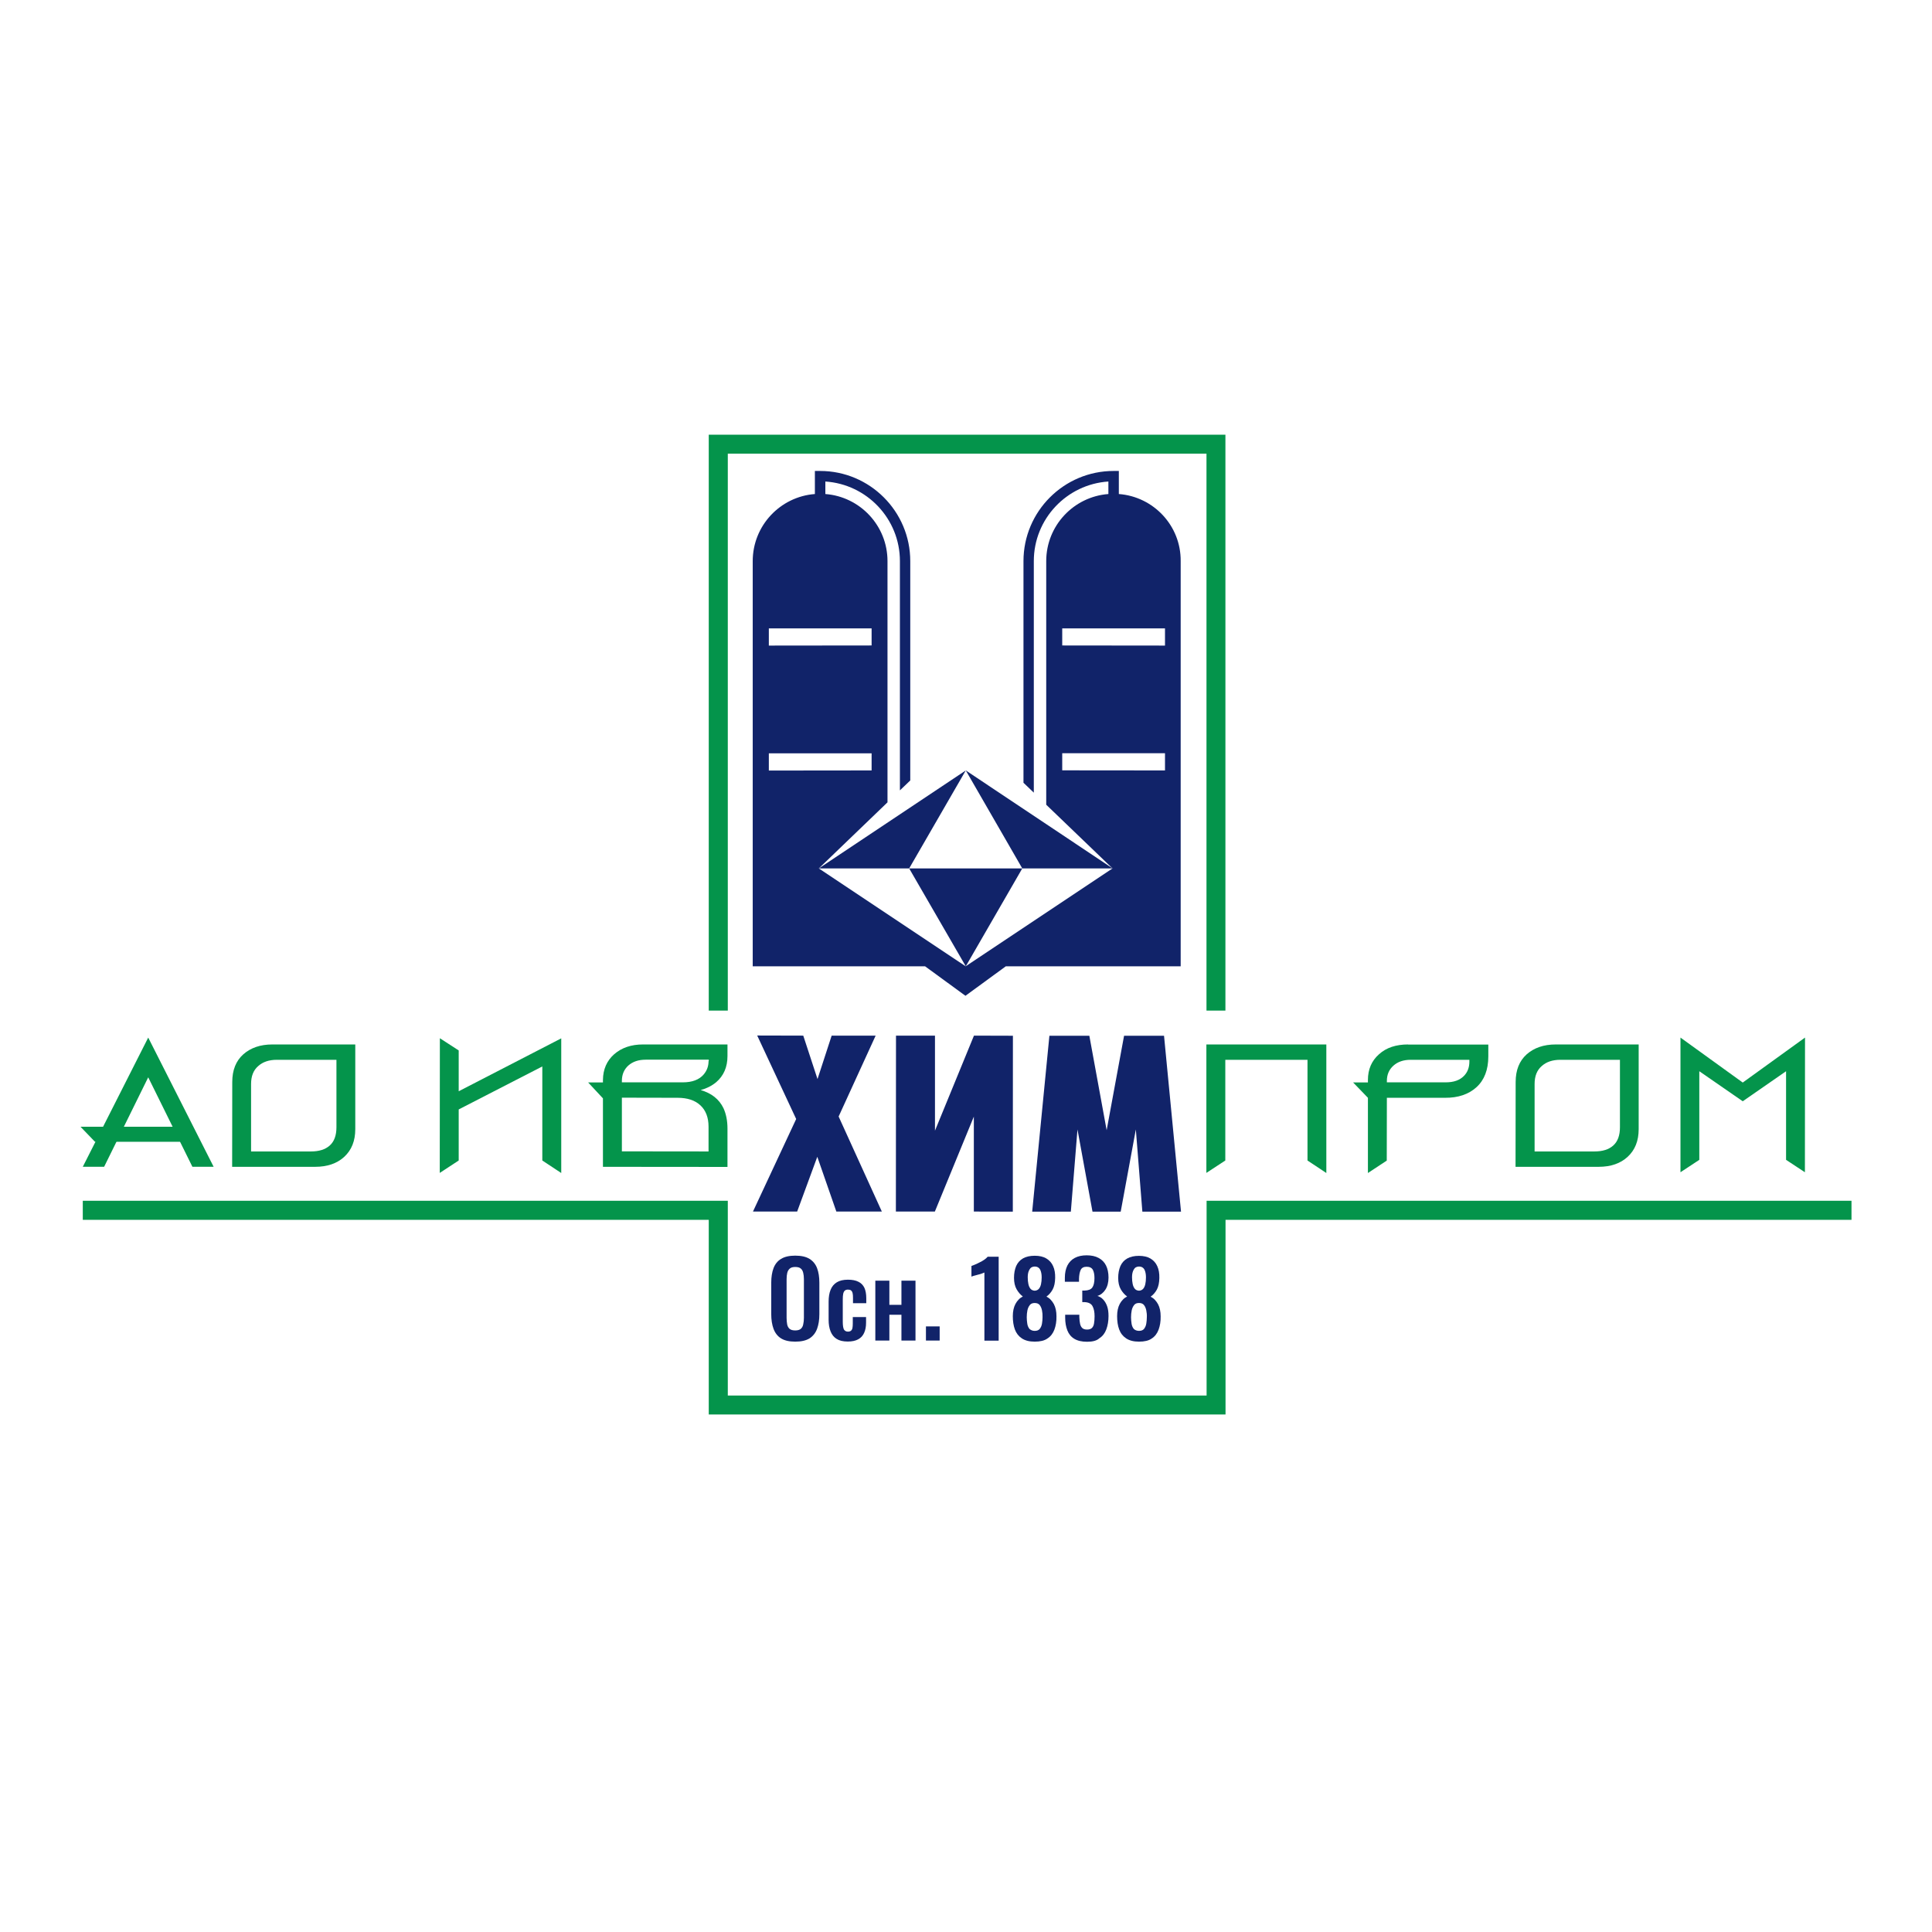 <svg width="120" height="120" viewBox="0 0 120 120" fill="none" xmlns="http://www.w3.org/2000/svg">
<rect width="120" height="120" fill="white"/>
<path fill-rule="evenodd" clip-rule="evenodd" d="M104.377 64.446L108.245 67.239L112.113 64.446L112.106 72.811L110.936 72.04V66.536L108.245 68.402L105.547 66.536V72.04L104.377 72.811V64.446Z" fill="#04944B"/>
<path fill-rule="evenodd" clip-rule="evenodd" d="M96.628 64.873C95.885 64.873 95.283 65.082 94.823 65.488C94.37 65.894 94.14 66.468 94.14 67.205L94.133 72.473H99.293C100.05 72.473 100.652 72.263 101.098 71.851C101.551 71.431 101.781 70.864 101.781 70.133V64.873H96.628ZM100.618 70.011C100.618 70.519 100.483 70.897 100.205 71.147C99.928 71.398 99.536 71.519 99.029 71.519H95.317V67.327C95.317 66.847 95.459 66.475 95.756 66.218C96.047 65.954 96.432 65.826 96.919 65.826H100.618V70.011Z" fill="#04944B"/>
<path fill-rule="evenodd" clip-rule="evenodd" d="M87.459 64.873C86.715 64.873 86.107 65.069 85.654 65.481C85.194 65.887 84.964 66.421 84.964 67.077V67.232H84.044L84.964 68.186V72.858L86.134 72.087L86.141 68.186H89.745C90.57 68.193 91.225 67.969 91.712 67.523C92.192 67.084 92.442 66.448 92.442 65.616V64.879H87.459V64.873ZM91.266 65.934C91.266 66.306 91.151 66.604 90.921 66.834C90.664 67.097 90.285 67.226 89.799 67.226H86.141V67.138C86.141 66.746 86.276 66.434 86.546 66.191C86.817 65.948 87.175 65.826 87.615 65.826H91.266V65.934Z" fill="#04944B"/>
<path fill-rule="evenodd" clip-rule="evenodd" d="M74.93 64.873H82.381V72.858L81.211 72.081V65.826H76.106V72.081L74.93 72.851V64.873Z" fill="#04944B"/>
<path fill-rule="evenodd" clip-rule="evenodd" d="M64.111 75.258L65.18 64.332H67.661L68.736 70.201L69.818 64.332H72.3L73.355 75.258H70.954L70.549 70.153L69.609 75.258H67.857L66.924 70.153L66.512 75.258H64.111Z" fill="#112369"/>
<path fill-rule="evenodd" clip-rule="evenodd" d="M55.652 64.325H58.073V70.228L60.494 64.325L62.914 64.332L62.908 75.258L60.487 75.252V69.355L58.066 75.252H55.645L55.652 64.325Z" fill="#112369"/>
<path fill-rule="evenodd" clip-rule="evenodd" d="M50.764 71.85L49.513 75.252H46.768L49.452 69.504L47.031 64.318L49.892 64.325L50.777 67.023L51.656 64.325H54.388L52.089 69.349L54.773 75.252H51.947L50.764 71.85Z" fill="#112369"/>
<path fill-rule="evenodd" clip-rule="evenodd" d="M45.185 65.589V64.873H39.938C39.208 64.873 38.613 65.075 38.146 65.481C37.687 65.887 37.457 66.421 37.45 67.077V67.232H36.53L37.45 68.22V72.473L45.185 72.48V70.099C45.185 69.606 45.097 69.18 44.935 68.828C44.665 68.274 44.198 67.902 43.522 67.706C43.894 67.604 44.212 67.442 44.482 67.219C44.949 66.82 45.185 66.279 45.185 65.589ZM44.009 69.978V71.519L38.626 71.513V68.179L42.088 68.186C42.697 68.186 43.17 68.341 43.508 68.659C43.84 68.97 44.009 69.416 44.009 69.978ZM44.009 65.914C44.009 66.225 43.907 66.502 43.705 66.739C43.427 67.063 42.995 67.226 42.413 67.226H38.626V67.138C38.626 66.739 38.762 66.421 39.032 66.178C39.303 65.941 39.654 65.819 40.107 65.819H44.022V65.914H44.009Z" fill="#04944B"/>
<path fill-rule="evenodd" clip-rule="evenodd" d="M34.86 64.494V72.858L33.684 72.081V66.239L28.491 68.909V72.081L27.314 72.852L27.321 64.487L28.491 65.245V67.78L34.86 64.494Z" fill="#04944B"/>
<path fill-rule="evenodd" clip-rule="evenodd" d="M16.914 64.873C16.17 64.873 15.568 65.082 15.109 65.488C14.656 65.894 14.426 66.468 14.426 67.205L14.419 72.473H19.578C20.335 72.473 20.937 72.263 21.384 71.851C21.837 71.431 22.067 70.864 22.067 70.133V64.873H16.914ZM20.897 70.011C20.897 70.519 20.762 70.897 20.484 71.147C20.207 71.398 19.815 71.519 19.308 71.519H15.595V67.327C15.595 66.847 15.738 66.475 16.035 66.218C16.326 65.954 16.711 65.826 17.198 65.826H20.897V70.011Z" fill="#04944B"/>
<path fill-rule="evenodd" clip-rule="evenodd" d="M11.917 70.918H5.899L5 69.984H11.917V70.918Z" fill="#04944B"/>
<path fill-rule="evenodd" clip-rule="evenodd" d="M9.206 64.446L5.142 72.472H6.467L9.206 66.914L11.951 72.472H13.27L9.206 64.446Z" fill="#04944B"/>
<path d="M76.113 62.77H74.937V28.177H45.205V62.77H44.022V27H76.113V62.77Z" fill="#04944B"/>
<path fill-rule="evenodd" clip-rule="evenodd" d="M69.493 30.685V29.252H69.169C66.085 29.252 63.57 31.761 63.57 34.851V48.618L64.212 49.233V34.851C64.212 32.227 66.261 30.077 68.844 29.908V30.685C66.687 30.848 64.983 32.653 64.983 34.851V49.983L69.101 53.939L59.979 60.018L50.858 53.939L55.124 49.835V34.851C55.124 32.653 53.42 30.848 51.264 30.685V29.908C53.846 30.077 55.895 32.227 55.895 34.851V49.091L56.538 48.476V34.851C56.538 31.767 54.029 29.252 50.939 29.252H50.614V30.685C48.457 30.848 46.753 32.653 46.753 34.851V60.018H53.082H55.111H57.457L59.966 61.85L62.474 60.018H64.969H68.716H73.334V34.851C73.354 32.653 71.65 30.848 69.493 30.685ZM47.754 39.029H54.137V40.091L47.754 40.098V39.029ZM47.754 46.792H54.137V47.853L47.754 47.86V46.792ZM72.36 47.853L65.977 47.847V46.785H72.36V47.853ZM72.36 40.098L65.977 40.091V39.029H72.36V40.098Z" fill="#112369"/>
<path fill-rule="evenodd" clip-rule="evenodd" d="M50.858 53.939H56.47L59.986 47.853L50.858 53.939Z" fill="#112369"/>
<path fill-rule="evenodd" clip-rule="evenodd" d="M59.987 47.853L63.496 53.939H69.108L59.987 47.853Z" fill="#112369"/>
<path fill-rule="evenodd" clip-rule="evenodd" d="M59.986 60.018L63.496 53.939H56.47L59.986 60.018Z" fill="#112369"/>
<path d="M76.12 87.856H44.022V75.766H5.142V74.582H45.205V86.679H74.944V74.582H115V75.766H76.12V87.856Z" fill="#04944B"/>
<path d="M49.391 83.332C49.019 83.332 48.728 83.264 48.512 83.129C48.295 82.994 48.14 82.791 48.045 82.534C47.951 82.277 47.903 81.973 47.903 81.621V79.674C47.903 79.322 47.951 79.018 48.045 78.768C48.14 78.518 48.295 78.322 48.512 78.193C48.728 78.058 49.026 77.99 49.391 77.99C49.77 77.99 50.067 78.058 50.283 78.193C50.5 78.328 50.655 78.518 50.75 78.768C50.845 79.018 50.892 79.322 50.892 79.674V81.628C50.892 81.973 50.845 82.277 50.75 82.534C50.655 82.791 50.5 82.987 50.283 83.129C50.06 83.264 49.77 83.332 49.391 83.332ZM49.391 82.635C49.546 82.635 49.668 82.602 49.742 82.534C49.817 82.466 49.871 82.372 49.891 82.25C49.918 82.128 49.932 82 49.932 81.858V79.457C49.932 79.309 49.918 79.18 49.891 79.065C49.864 78.95 49.817 78.856 49.742 78.795C49.668 78.727 49.553 78.694 49.391 78.694C49.242 78.694 49.127 78.727 49.053 78.795C48.978 78.862 48.924 78.95 48.897 79.065C48.87 79.18 48.857 79.309 48.857 79.457V81.858C48.857 82 48.87 82.128 48.891 82.25C48.911 82.372 48.965 82.466 49.039 82.534C49.12 82.602 49.235 82.635 49.391 82.635Z" fill="#112369"/>
<path d="M52.657 83.325C52.366 83.325 52.136 83.271 51.967 83.163C51.791 83.055 51.67 82.899 51.589 82.696C51.507 82.493 51.467 82.25 51.467 81.973V80.85C51.467 80.559 51.507 80.316 51.589 80.113C51.67 79.91 51.798 79.755 51.974 79.647C52.15 79.538 52.38 79.484 52.664 79.484C52.927 79.484 53.151 79.525 53.319 79.613C53.489 79.694 53.61 79.823 53.691 79.992C53.766 80.16 53.806 80.377 53.806 80.634V80.945H52.981V80.614C52.981 80.485 52.975 80.384 52.954 80.309C52.934 80.235 52.9 80.181 52.853 80.147C52.806 80.113 52.745 80.1 52.664 80.1C52.589 80.1 52.522 80.12 52.474 80.16C52.427 80.201 52.393 80.269 52.373 80.357C52.353 80.445 52.346 80.573 52.346 80.728V82.094C52.346 82.331 52.373 82.493 52.42 82.581C52.474 82.662 52.555 82.71 52.664 82.71C52.752 82.71 52.812 82.689 52.86 82.649C52.907 82.608 52.934 82.554 52.948 82.48C52.961 82.405 52.968 82.311 52.968 82.203V81.804H53.793V82.155C53.793 82.405 53.752 82.615 53.671 82.791C53.59 82.967 53.468 83.102 53.299 83.19C53.137 83.278 52.921 83.325 52.657 83.325Z" fill="#112369"/>
<path d="M54.368 83.264V79.545H55.24V81.046H55.99V79.545H56.863V83.264H55.99V81.662H55.24V83.264H54.368Z" fill="#112369"/>
<path d="M57.512 83.264V82.385H58.364V83.264H57.512Z" fill="#112369"/>
<path d="M61.143 83.264V79.038C61.116 79.052 61.069 79.072 60.994 79.099C60.92 79.126 60.839 79.153 60.744 79.173C60.649 79.194 60.568 79.221 60.494 79.241C60.419 79.261 60.365 79.281 60.338 79.295V78.632C60.399 78.612 60.474 78.578 60.562 78.544C60.649 78.504 60.744 78.463 60.846 78.409C60.947 78.362 61.042 78.308 61.13 78.247C61.217 78.186 61.292 78.125 61.346 78.058H62.029V83.271H61.143V83.264Z" fill="#112369"/>
<path d="M64.267 83.332C63.935 83.332 63.672 83.264 63.469 83.129C63.266 82.994 63.124 82.811 63.036 82.575C62.948 82.338 62.908 82.061 62.908 81.75C62.908 81.601 62.921 81.459 62.948 81.337C62.975 81.209 63.016 81.094 63.07 80.993C63.124 80.891 63.192 80.796 63.266 80.722C63.34 80.641 63.428 80.58 63.53 80.526C63.381 80.418 63.253 80.269 63.144 80.08C63.036 79.89 62.982 79.654 62.982 79.37C62.982 79.086 63.029 78.842 63.117 78.633C63.212 78.423 63.354 78.267 63.543 78.159C63.739 78.051 63.976 77.997 64.267 77.997C64.558 77.997 64.801 78.051 64.99 78.166C65.18 78.281 65.322 78.437 65.41 78.639C65.504 78.842 65.545 79.093 65.538 79.376C65.531 79.667 65.484 79.904 65.382 80.093C65.281 80.276 65.153 80.424 64.997 80.533C65.099 80.587 65.186 80.648 65.261 80.729C65.335 80.81 65.403 80.898 65.457 80.999C65.511 81.101 65.552 81.216 65.579 81.344C65.606 81.473 65.619 81.608 65.619 81.757C65.626 82.068 65.579 82.345 65.491 82.582C65.403 82.818 65.261 83.007 65.058 83.136C64.869 83.271 64.605 83.332 64.267 83.332ZM64.267 82.663C64.409 82.663 64.517 82.622 64.585 82.534C64.652 82.446 64.7 82.338 64.72 82.21C64.74 82.081 64.754 81.946 64.754 81.811C64.76 81.662 64.747 81.527 64.72 81.391C64.693 81.256 64.645 81.148 64.578 81.06C64.51 80.972 64.402 80.932 64.267 80.932C64.132 80.932 64.03 80.972 63.962 81.06C63.895 81.148 63.841 81.256 63.814 81.391C63.787 81.527 63.773 81.669 63.773 81.817C63.773 81.953 63.787 82.088 63.807 82.223C63.827 82.358 63.881 82.467 63.949 82.548C64.03 82.615 64.132 82.663 64.267 82.663ZM64.267 80.168C64.375 80.161 64.456 80.127 64.524 80.053C64.585 79.985 64.632 79.884 64.659 79.762C64.686 79.64 64.7 79.498 64.7 79.336C64.7 79.14 64.666 78.978 64.605 78.856C64.537 78.734 64.429 78.666 64.274 78.666C64.125 78.666 64.01 78.727 63.942 78.856C63.868 78.978 63.834 79.14 63.834 79.329C63.834 79.485 63.848 79.633 63.875 79.755C63.902 79.884 63.949 79.978 64.01 80.053C64.078 80.127 64.165 80.161 64.267 80.168Z" fill="#112369"/>
<path d="M67.519 83.339C67.195 83.339 66.931 83.278 66.728 83.156C66.526 83.034 66.384 82.859 66.296 82.635C66.208 82.412 66.16 82.148 66.16 81.844V81.662H67.039C67.039 81.675 67.039 81.695 67.039 81.722C67.039 81.749 67.039 81.783 67.039 81.81C67.046 81.973 67.06 82.115 67.087 82.23C67.114 82.345 67.161 82.433 67.229 82.493C67.296 82.554 67.398 82.581 67.519 82.581C67.655 82.581 67.749 82.547 67.817 82.487C67.885 82.419 67.932 82.331 67.952 82.203C67.973 82.081 67.986 81.932 67.986 81.756C67.986 81.493 67.945 81.283 67.858 81.127C67.776 80.972 67.614 80.891 67.371 80.877C67.364 80.877 67.344 80.877 67.31 80.877C67.276 80.877 67.249 80.877 67.222 80.877V80.16C67.242 80.16 67.269 80.16 67.29 80.16C67.31 80.16 67.337 80.16 67.357 80.16C67.594 80.154 67.756 80.093 67.844 79.971C67.932 79.85 67.979 79.653 67.979 79.383C67.979 79.167 67.945 78.991 67.878 78.869C67.81 78.747 67.682 78.68 67.493 78.68C67.31 78.68 67.181 78.747 67.121 78.883C67.06 79.018 67.026 79.2 67.019 79.417C67.019 79.444 67.019 79.478 67.019 79.511C67.019 79.545 67.019 79.579 67.019 79.613H66.14V79.363C66.14 79.065 66.194 78.815 66.296 78.605C66.404 78.396 66.553 78.24 66.755 78.132C66.958 78.024 67.202 77.97 67.493 77.97C67.79 77.97 68.04 78.024 68.236 78.132C68.439 78.24 68.595 78.396 68.696 78.599C68.797 78.801 68.852 79.052 68.852 79.349C68.852 79.66 68.784 79.91 68.656 80.106C68.527 80.302 68.365 80.431 68.162 80.492C68.297 80.532 68.419 80.607 68.52 80.715C68.622 80.823 68.703 80.958 68.764 81.127C68.825 81.296 68.852 81.499 68.852 81.743C68.852 82.054 68.804 82.331 68.716 82.568C68.629 82.804 68.487 82.994 68.284 83.122C68.115 83.278 67.851 83.339 67.519 83.339Z" fill="#112369"/>
<path d="M70.745 83.332C70.413 83.332 70.15 83.264 69.947 83.129C69.744 82.994 69.602 82.811 69.514 82.574C69.426 82.338 69.386 82.061 69.386 81.749C69.386 81.601 69.399 81.459 69.426 81.337C69.453 81.209 69.494 81.094 69.548 80.992C69.602 80.891 69.67 80.796 69.744 80.722C69.819 80.641 69.906 80.58 70.008 80.526C69.852 80.417 69.724 80.269 69.616 80.086C69.507 79.897 69.453 79.66 69.453 79.376C69.453 79.092 69.501 78.849 69.589 78.639C69.683 78.429 69.825 78.274 70.015 78.166C70.211 78.058 70.447 78.003 70.738 78.003C71.029 78.003 71.272 78.058 71.462 78.172C71.651 78.287 71.793 78.443 71.881 78.646C71.975 78.849 72.016 79.099 72.009 79.383C72.002 79.674 71.955 79.91 71.854 80.1C71.752 80.282 71.624 80.431 71.468 80.539C71.57 80.593 71.658 80.654 71.732 80.735C71.806 80.816 71.874 80.904 71.928 81.006C71.982 81.107 72.023 81.222 72.05 81.35C72.077 81.479 72.09 81.614 72.09 81.763C72.097 82.074 72.05 82.351 71.962 82.588C71.874 82.825 71.732 83.014 71.529 83.142C71.347 83.271 71.083 83.332 70.745 83.332ZM70.745 82.662C70.887 82.662 70.995 82.622 71.063 82.534C71.13 82.446 71.178 82.338 71.198 82.209C71.218 82.081 71.232 81.945 71.232 81.81C71.239 81.662 71.225 81.526 71.198 81.391C71.171 81.256 71.124 81.148 71.056 81.06C70.988 80.972 70.88 80.931 70.745 80.931C70.61 80.931 70.508 80.972 70.441 81.06C70.373 81.148 70.319 81.256 70.292 81.391C70.265 81.526 70.251 81.668 70.251 81.817C70.251 81.952 70.265 82.088 70.285 82.223C70.305 82.358 70.359 82.466 70.427 82.547C70.501 82.615 70.61 82.662 70.745 82.662ZM70.745 80.167C70.853 80.16 70.934 80.127 71.002 80.052C71.063 79.985 71.11 79.883 71.137 79.761C71.164 79.64 71.178 79.498 71.178 79.335C71.178 79.139 71.144 78.977 71.083 78.855C71.015 78.734 70.907 78.666 70.752 78.666C70.603 78.666 70.488 78.727 70.42 78.855C70.346 78.977 70.312 79.139 70.312 79.329C70.312 79.484 70.326 79.633 70.353 79.755C70.38 79.883 70.427 79.978 70.488 80.052C70.555 80.127 70.637 80.16 70.745 80.167Z" fill="#112369"/>
</svg>
